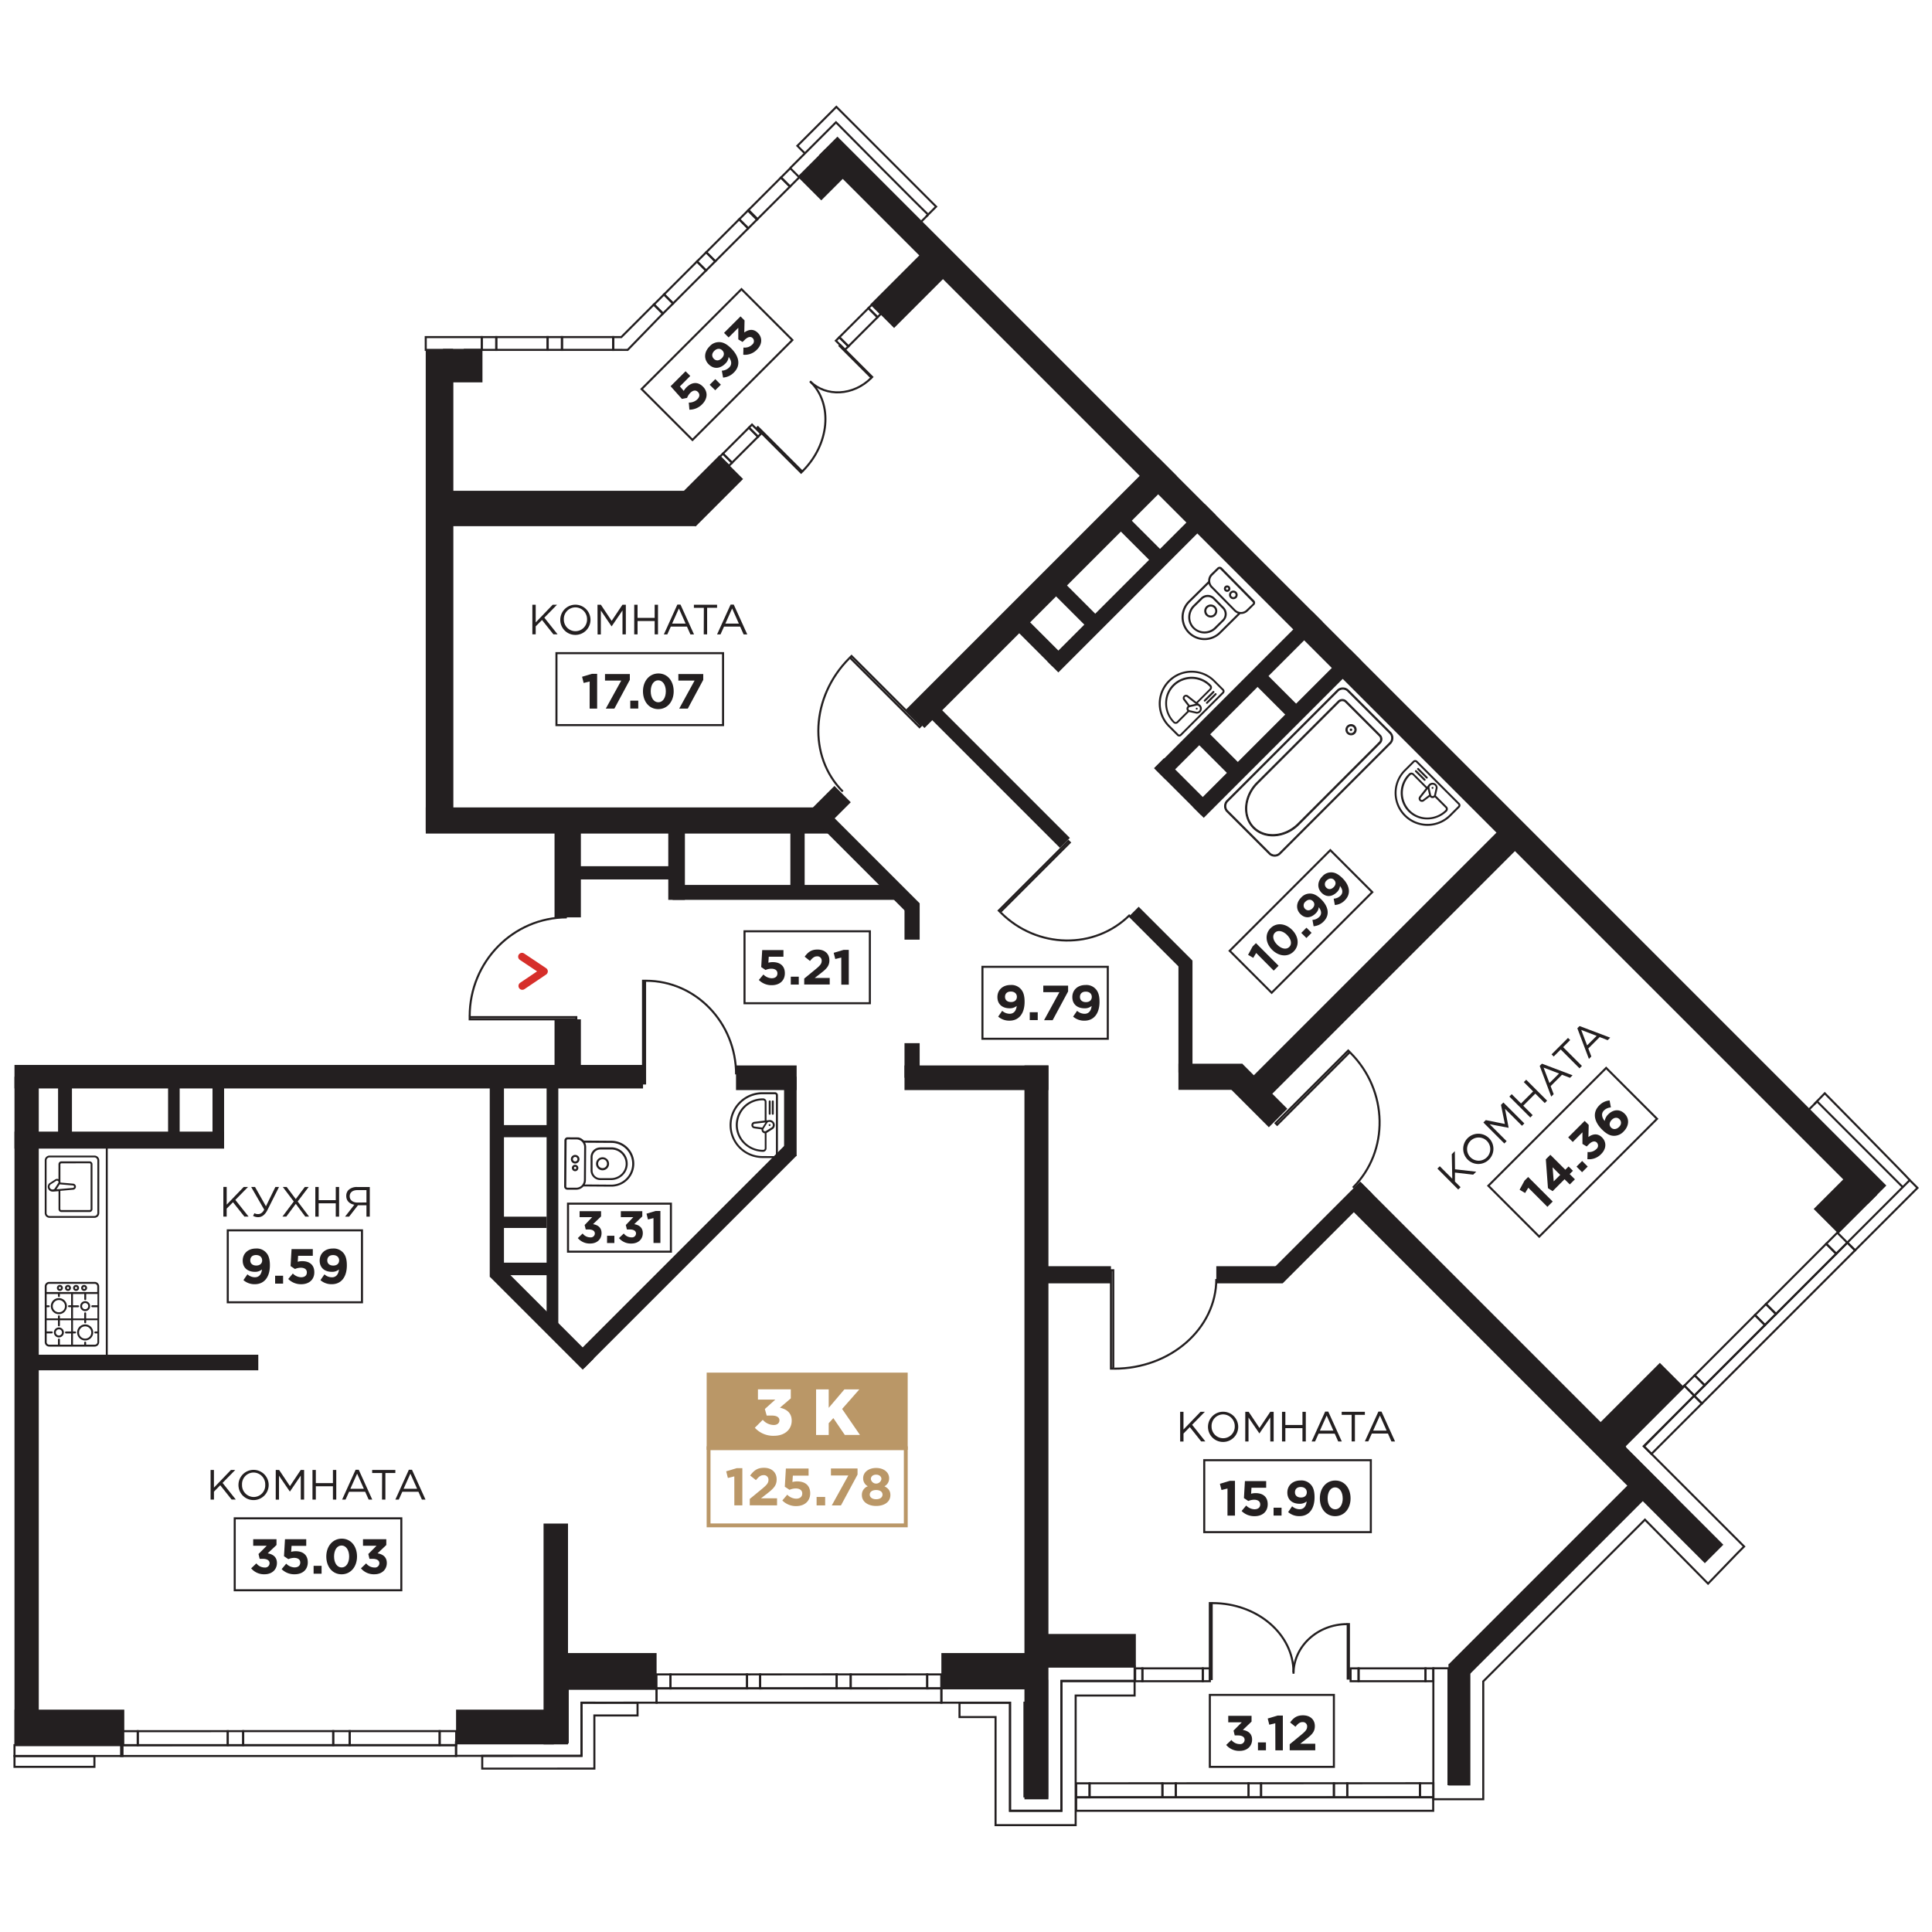 <svg xmlns="http://www.w3.org/2000/svg" xmlns:xlink="http://www.w3.org/1999/xlink" viewBox="0 0 1000 1000"><defs><style>.\30 f97f107-e637-48e7-9c03-7c0c060ba33c,.\36 ce3e569-35b9-4678-866d-f38f2fc7b97f,.a542e583-ccaf-45af-9989-7112c6cae53d,.bee78811-6054-4476-90d8-91484dc40bc2,.f980b56f-aec8-4156-bb95-b736f3b8eeaa{fill:none;}.\36 860a661-cf88-4be9-b7a5-336b4c67fb2d,.a542e583-ccaf-45af-9989-7112c6cae53d,.f980b56f-aec8-4156-bb95-b736f3b8eeaa{stroke:#231f20;}.\30 f97f107-e637-48e7-9c03-7c0c060ba33c,.\36 860a661-cf88-4be9-b7a5-336b4c67fb2d,.a542e583-ccaf-45af-9989-7112c6cae53d,.f980b56f-aec8-4156-bb95-b736f3b8eeaa{stroke-miterlimit:10;}.a542e583-ccaf-45af-9989-7112c6cae53d{stroke-width:1.06px;}.\36 860a661-cf88-4be9-b7a5-336b4c67fb2d,.\37 4ffdd8f-3d54-4308-a5a7-5e394186e4db{fill:#231f20;}.\37 4292116-f5bc-4818-84b9-ac9b76ad80ea{fill:#ba9767;}.\30 f97f107-e637-48e7-9c03-7c0c060ba33c{stroke:#ba9767;stroke-width:1.99px;}.\33 0428841-67fa-4450-93fc-ccd40fc8934e{fill:#fff;}.\36 ce3e569-35b9-4678-866d-f38f2fc7b97f{stroke:#d62e2a;stroke-linecap:round;stroke-linejoin:round;stroke-width:3.98px;}.\30 080a3bc-66ed-47e5-bb56-d068521ed36f{clip-path:url(#4f3d3723-dc15-4a02-b797-50009b4a114c);}.f409a3a2-6f2a-491f-aff3-7d75f8334e49{clip-path:url(#1f7fad2c-f33f-405f-bc15-30725fc1b2f6);}.\35 bbee911-4e7a-466f-9bae-912d50d8966c{clip-path:url(#ca813109-e532-4bfb-9f12-2bb3706ba87a);}.\36 860a661-cf88-4be9-b7a5-336b4c67fb2d{stroke-width:0.5px;}.f980b56f-aec8-4156-bb95-b736f3b8eeaa{stroke-width:1px;}</style><clipPath id="4f3d3723-dc15-4a02-b797-50009b4a114c"><rect class="bee78811-6054-4476-90d8-91484dc40bc2" x="613.4" y="295.78" width="28" height="38.34" transform="translate(411.21 -352.95) rotate(45.41)"/></clipPath><clipPath id="1f7fad2c-f33f-405f-bc15-30725fc1b2f6"><rect class="bee78811-6054-4476-90d8-91484dc40bc2" x="296.45" y="583.59" width="28" height="38.34" transform="translate(-294.51 908.92) rotate(-89.59)"/></clipPath><clipPath id="ca813109-e532-4bfb-9f12-2bb3706ba87a"><rect class="bee78811-6054-4476-90d8-91484dc40bc2" x="629.96" y="377.66" width="94.14" height="44.41" transform="translate(-84.45 595.85) rotate(-45)"/></clipPath></defs><title>СС6_21</title><g id="5f05801d-1a11-49bb-aee8-88b9bc0a6515" data-name="Слой 2"><rect class="a542e583-ccaf-45af-9989-7112c6cae53d" x="951.49" y="626.17" width="45.69" height="5.67" transform="translate(-159.4 873.19) rotate(-45)"/><path class="74ffdd8f-3d54-4308-a5a7-5e394186e4db" d="M115.61,614.36h1.73v9.16l8.81-9.15h2.23l-6.57,6.7,6.85,8.63h-2.17l-5.89-7.43-3.27,3.31v4.12H115.6Z"/><path class="74ffdd8f-3d54-4308-a5a7-5e394186e4db" d="M131,629.33l.68-1.38a3.73,3.73,0,0,0,2,.46c1.05,0,2.17-.59,3.07-2.3L130,614.37h2l5.65,10,4.89-10h1.88l-6.08,12.11C137,629,135.43,630,133.61,630A5.31,5.31,0,0,1,131,629.33Z"/><path class="74ffdd8f-3d54-4308-a5a7-5e394186e4db" d="M152.05,621.89l-5.67-7.52h2l4.71,6.27,4.67-6.26h2l-5.68,7.49,5.89,7.84H158l-4.9-6.6-4.91,6.59h-2Z"/><path class="74ffdd8f-3d54-4308-a5a7-5e394186e4db" d="M163.21,614.38h1.73v6.81h8.85v-6.81h1.73v15.34h-1.73v-6.9h-8.85v6.9H163.2Z"/><path class="74ffdd8f-3d54-4308-a5a7-5e394186e4db" d="M183.4,623.57c-2.45-.44-4.18-2-4.18-4.56a4.27,4.27,0,0,1,1.16-3.07,6.25,6.25,0,0,1,4.47-1.55h6.55v15.33h-1.73v-5.87h-4.4l-4.56,5.87h-2.1Zm6.27-1.18V616H185c-2.52,0-4,1.25-4,3.2s1.66,3.24,4,3.24Z"/><path class="74ffdd8f-3d54-4308-a5a7-5e394186e4db" d="M126,662.58l2.07-3a5.78,5.78,0,0,0,3.9,1.53c2.19,0,3.37-1.66,3.62-4.05A5.43,5.43,0,0,1,132,658.3c-3.87,0-6.37-2.14-6.37-5.82s2.78-6.24,6.81-6.24a6.45,6.45,0,0,1,5.15,1.94c1.28,1.28,2.12,3.21,2.11,6.78,0,5.79-2.73,9.74-7.81,9.74A8.62,8.62,0,0,1,126,662.58Zm9.67-10.24c0-1.58-1.17-2.73-3.13-2.73s-3,1.12-3,2.75,1.17,2.68,3.11,2.68S135.7,653.92,135.7,652.34Z"/><path class="74ffdd8f-3d54-4308-a5a7-5e394186e4db" d="M142.4,660.32h4.13v4.08H142.4Z"/><path class="74ffdd8f-3d54-4308-a5a7-5e394186e4db" d="M149.2,662l2.37-2.83a6.25,6.25,0,0,0,4.26,1.94c1.84,0,3-.89,3-2.52s-1.3-2.42-3.16-2.42a7.7,7.7,0,0,0-3,.66l-2.27-1.51.51-8.8h11V650h-7.6l-.21,3.08a8.71,8.71,0,0,1,2.35-.31c3.47,0,6.25,1.69,6.24,5.77,0,3.77-2.68,6.17-6.78,6.17A9.19,9.19,0,0,1,149.2,662Z"/><path class="74ffdd8f-3d54-4308-a5a7-5e394186e4db" d="M165.86,662.6l2.07-3a5.78,5.78,0,0,0,3.9,1.53c2.19,0,3.37-1.65,3.62-4.05a5.42,5.42,0,0,1-3.62,1.22c-3.88,0-6.37-2.14-6.37-5.82s2.78-6.24,6.81-6.24a6.46,6.46,0,0,1,5.15,1.94c1.27,1.27,2.11,3.21,2.11,6.78,0,5.79-2.73,9.74-7.8,9.74A8.61,8.61,0,0,1,165.86,662.6Zm9.67-10.24c0-1.58-1.17-2.73-3.13-2.73s-3,1.12-3,2.75,1.17,2.68,3.11,2.68S175.53,653.94,175.53,652.36Z"/><rect class="a542e583-ccaf-45af-9989-7112c6cae53d" x="117.89" y="636.82" width="69.47" height="37.24"/><path class="74ffdd8f-3d54-4308-a5a7-5e394186e4db" d="M392.77,507.23l2.37-2.83a6.25,6.25,0,0,0,4.25,1.94c1.84,0,3-.89,3-2.52s-1.3-2.42-3.16-2.42a7.68,7.68,0,0,0-3,.66L394,500.55l.51-8.79h11v3.44h-7.6l-.2,3.09A8.68,8.68,0,0,1,400,498c3.47,0,6.24,1.69,6.24,5.76,0,3.77-2.68,6.17-6.78,6.17A9.18,9.18,0,0,1,392.77,507.23Z"/><path class="74ffdd8f-3d54-4308-a5a7-5e394186e4db" d="M409.31,505.53h4.13v4.08h-4.13Z"/><path class="74ffdd8f-3d54-4308-a5a7-5e394186e4db" d="M416.27,506.5l5.94-4.87c2.22-1.83,3.09-2.8,3.09-4.28A2.19,2.19,0,0,0,422.9,495c-1.38,0-2.32.76-3.65,2.39l-2.75-2.22c1.76-2.39,3.47-3.69,6.65-3.69,3.7,0,6.14,2.17,6.14,5.56,0,3-1.53,4.46-4.7,6.91l-2.91,2.24h7.78v3.39h-13.2Z"/><path class="74ffdd8f-3d54-4308-a5a7-5e394186e4db" d="M435.44,495.63l-3.11.76-.81-3.21,5.13-1.53h2.68v18h-3.87Z"/><rect class="a542e583-ccaf-45af-9989-7112c6cae53d" x="385.36" y="482.03" width="64.88" height="37.24"/><path class="74ffdd8f-3d54-4308-a5a7-5e394186e4db" d="M516.66,526.19l2.07-3a5.78,5.78,0,0,0,3.9,1.53c2.19,0,3.37-1.66,3.62-4.05a5.42,5.42,0,0,1-3.62,1.22c-3.88,0-6.37-2.14-6.37-5.82s2.78-6.25,6.81-6.24a6.46,6.46,0,0,1,5.15,1.94c1.27,1.28,2.11,3.21,2.11,6.78,0,5.79-2.73,9.74-7.8,9.74A8.62,8.62,0,0,1,516.66,526.19Zm9.67-10.24c0-1.58-1.17-2.73-3.13-2.73s-3,1.12-3,2.75,1.17,2.68,3.11,2.68S526.33,517.52,526.33,515.94Z"/><path class="74ffdd8f-3d54-4308-a5a7-5e394186e4db" d="M533,523.93h4.13V528H533Z"/><path class="74ffdd8f-3d54-4308-a5a7-5e394186e4db" d="M548.34,513.56H540v-3.39h12.85v3l-8,14.88h-4.44Z"/><path class="74ffdd8f-3d54-4308-a5a7-5e394186e4db" d="M555.44,526.2l2.07-3a5.78,5.78,0,0,0,3.9,1.53c2.19,0,3.37-1.66,3.62-4.05a5.42,5.42,0,0,1-3.62,1.22c-3.88,0-6.37-2.14-6.37-5.82s2.78-6.25,6.81-6.24a6.46,6.46,0,0,1,5.15,1.94c1.27,1.28,2.11,3.21,2.11,6.78,0,5.79-2.73,9.74-7.8,9.74A8.63,8.63,0,0,1,555.44,526.2ZM565.11,516c0-1.58-1.17-2.73-3.13-2.73s-3,1.12-3,2.75,1.17,2.68,3.11,2.68S565.11,517.54,565.11,516Z"/><rect class="a542e583-ccaf-45af-9989-7112c6cae53d" x="508.51" y="500.42" width="64.88" height="37.24"/><path class="74292116-f5bc-4818-84b9-ac9b76ad80ea" d="M380.08,764.17l-3.33.82-.87-3.44,5.49-1.64h2.87v19.26h-4.15Z"/><path class="74292116-f5bc-4818-84b9-ac9b76ad80ea" d="M388.08,775.84l6.37-5.22c2.38-2,3.31-3,3.31-4.59a2.34,2.34,0,0,0-2.57-2.49c-1.47,0-2.49.82-3.91,2.57l-3-2.38c1.89-2.57,3.72-4,7.13-4,4,0,6.58,2.32,6.58,6,0,3.2-1.64,4.78-5,7.4l-3.12,2.4h8.33v3.63H388.08Z"/><path class="74292116-f5bc-4818-84b9-ac9b76ad80ea" d="M404.94,776.64l2.54-3a6.7,6.7,0,0,0,4.56,2.08c2,0,3.2-1,3.2-2.71s-1.39-2.59-3.39-2.59a8.17,8.17,0,0,0-3.2.71l-2.43-1.61.55-9.42h11.75v3.69h-8.14l-.22,3.3a9.33,9.33,0,0,1,2.51-.32c3.71,0,6.69,1.8,6.69,6.17,0,4-2.87,6.61-7.27,6.61A9.85,9.85,0,0,1,404.94,776.64Z"/><path class="74292116-f5bc-4818-84b9-ac9b76ad80ea" d="M422.67,774.82h4.43v4.37h-4.43Z"/><path class="74292116-f5bc-4818-84b9-ac9b76ad80ea" d="M439.09,763.7h-9v-3.63h13.77v3.17l-8.58,15.95h-4.75Z"/><path class="74292116-f5bc-4818-84b9-ac9b76ad80ea" d="M446.11,773.9a4.65,4.65,0,0,1,3.09-4.61,4.57,4.57,0,0,1-2.43-4.23c0-2.92,2.68-5.24,6.72-5.24s6.72,2.3,6.72,5.3a4.55,4.55,0,0,1-2.43,4.18c1.94,1,3.09,2.24,3.08,4.56,0,3.55-3.14,5.62-7.38,5.62S446.11,777.28,446.11,773.9Zm10.68-.32c0-1.47-1.39-2.35-3.3-2.35s-3.31.87-3.31,2.4c0,1.31,1.23,2.38,3.3,2.38S456.79,775,456.79,773.57Zm-.57-8.06c0-1.17-1-2.24-2.73-2.24s-2.73,1-2.73,2.27a2.76,2.76,0,0,0,5.46,0Z"/><rect class="0f97f107-e637-48e7-9c03-7c0c060ba33c" x="366.76" y="749.6" width="102.07" height="39.93"/><rect class="74292116-f5bc-4818-84b9-ac9b76ad80ea" x="365.77" y="710.47" width="104.05" height="39.93"/><path class="30428841-67fa-4450-93fc-ccd40fc8934e" d="M390.7,739l4.11-4.11a7.71,7.71,0,0,0,5.62,2.69c1.85,0,3-.94,3-2.45s-1.38-2.43-3.84-2.43h-2.76l-.94-3.4,5.42-4.88h-9v-5.29h17v4.68l-5.62,4.81c3.37.74,6.09,2.63,6.09,6.7,0,4.78-3.84,7.84-9.09,7.84A12.85,12.85,0,0,1,390.7,739Z"/><path class="30428841-67fa-4450-93fc-ccd40fc8934e" d="M422.41,719.14h6.53v9.56l8.12-9.56h7.74l-8.92,10.13,9.22,13.44h-7.84L431.33,734l-2.39,2.66v6.09H422.4Z"/><path class="74ffdd8f-3d54-4308-a5a7-5e394186e4db" d="M650.2,493.26l-1.53,2.53L646,494.23l2.34-4.33,1.74-1.74,11.71,11.71-2.53,2.53Z"/><path class="74ffdd8f-3d54-4308-a5a7-5e394186e4db" d="M658.45,491.62c-3.37-3.37-3.92-8.1-.83-11.19s7.76-2.54,11.16.86,3.94,8.09.83,11.19S661.86,495,658.45,491.62Zm7.71-7.71c-2.11-2.11-4.73-2.67-6.26-1.15s-1,4.07,1.18,6.23,4.72,2.69,6.26,1.15S668.3,486.06,666.16,483.92Z"/><path class="74ffdd8f-3d54-4308-a5a7-5e394186e4db" d="M673.53,482.86l2.69-2.69,2.66,2.66-2.69,2.69Z"/><path class="74ffdd8f-3d54-4308-a5a7-5e394186e4db" d="M679.92,479.42l-.6-3.29a5.33,5.33,0,0,0,3.54-1.55c1.43-1.43,1.11-3.27-.28-5a5,5,0,0,1-1.56,3.16c-2.53,2.53-5.55,2.76-7.94.36s-2.26-5.88.37-8.5a6,6,0,0,1,4.62-2.09c1.66,0,3.47.71,5.8,3,3.77,3.77,4.57,8.12,1.26,11.43A7.93,7.93,0,0,1,679.92,479.42Zm-.38-13c-1-1-2.54-1-3.82.27a2.48,2.48,0,0,0-.18,3.77c1,1,2.51,1,3.77-.28S680.57,467.48,679.54,466.45Z"/><path class="74ffdd8f-3d54-4308-a5a7-5e394186e4db" d="M690.91,468.43l-.6-3.29a5.32,5.32,0,0,0,3.54-1.55c1.43-1.43,1.11-3.27-.28-5a5,5,0,0,1-1.56,3.16c-2.52,2.53-5.55,2.76-7.94.37s-2.26-5.88.37-8.5a6,6,0,0,1,4.62-2.09c1.66,0,3.47.71,5.8,3,3.77,3.77,4.57,8.12,1.26,11.43A7.94,7.94,0,0,1,690.91,468.43Zm-.38-13c-1-1-2.54-1-3.82.27a2.48,2.48,0,0,0-.18,3.77c1,1,2.51,1,3.77-.28S691.56,456.49,690.53,455.46Z"/><rect class="a542e583-ccaf-45af-9989-7112c6cae53d" x="636.56" y="461.6" width="73.66" height="30.71" transform="translate(-140.03 615.85) rotate(-45)"/><path class="74ffdd8f-3d54-4308-a5a7-5e394186e4db" d="M299.08,640.83l2.49-2.37a5,5,0,0,0,4,2,2.07,2.07,0,0,0,2.32-2c0-1.34-1.2-2.09-3.22-2.09h-1.5l-.56-2.3L306.5,630H300v-3.1h11.11v2.72l-4.16,4c2.23.38,4.41,1.55,4.41,4.65s-2.25,5.38-5.92,5.38A8,8,0,0,1,299.08,640.83Z"/><path class="74ffdd8f-3d54-4308-a5a7-5e394186e4db" d="M314.23,639.63H318v3.76h-3.8Z"/><path class="74ffdd8f-3d54-4308-a5a7-5e394186e4db" d="M320.38,640.83l2.49-2.37a5,5,0,0,0,4,2,2.07,2.07,0,0,0,2.33-2c0-1.34-1.2-2.09-3.22-2.09h-1.5l-.56-2.3L327.8,630h-6.46v-3.1h11.11v2.72l-4.16,4c2.23.38,4.42,1.55,4.42,4.65s-2.26,5.38-5.92,5.38A8,8,0,0,1,320.38,640.83Z"/><path class="74ffdd8f-3d54-4308-a5a7-5e394186e4db" d="M338.24,630.49l-2.86.71-.75-3,4.72-1.41h2.47v16.56h-3.57Z"/><rect class="a542e583-ccaf-45af-9989-7112c6cae53d" x="294" y="623.01" width="53.26" height="24.85"/><path class="74ffdd8f-3d54-4308-a5a7-5e394186e4db" d="M109,760.85h1.73V770l8.81-9.16h2.23l-6.57,6.7,6.86,8.63h-2.17L114,768.76l-3.26,3.31v4.12H109Z"/><path class="74ffdd8f-3d54-4308-a5a7-5e394186e4db" d="M123.43,768.51a7.82,7.82,0,1,1,7.8,7.93A7.77,7.77,0,0,1,123.43,768.51Zm13.85,0a6.1,6.1,0,0,0-6-6.33,6,6,0,0,0-6,6.33,6.1,6.1,0,0,0,6,6.33A6,6,0,0,0,137.28,768.51Z"/><path class="74ffdd8f-3d54-4308-a5a7-5e394186e4db" d="M142.73,760.85h1.75l5.59,8.37,5.59-8.37h1.75v15.34h-1.73V763.76L150.09,772H150l-5.59-8.19v12.4h-1.69Z"/><path class="74ffdd8f-3d54-4308-a5a7-5e394186e4db" d="M161.74,760.85h1.73v6.81h8.85v-6.81h1.73v15.34h-1.73v-6.9h-8.85v6.9h-1.73Z"/><path class="74ffdd8f-3d54-4308-a5a7-5e394186e4db" d="M184.06,760.74h1.62l7,15.45h-1.86l-1.8-4.05h-8.35l-1.82,4.05h-1.77Zm4.27,9.84-3.48-7.82-3.51,7.82Z"/><path class="74ffdd8f-3d54-4308-a5a7-5e394186e4db" d="M197.78,762.42h-5.15v-1.58h12v1.58h-5.15v13.76h-1.75Z"/><path class="74ffdd8f-3d54-4308-a5a7-5e394186e4db" d="M211.62,760.74h1.62l7,15.45h-1.86l-1.8-4.05h-8.35l-1.82,4.05h-1.77Zm4.27,9.84-3.48-7.82-3.51,7.82Z"/><path class="74ffdd8f-3d54-4308-a5a7-5e394186e4db" d="M130,811.77l2.7-2.57a5.44,5.44,0,0,0,4.31,2.14,2.25,2.25,0,0,0,2.52-2.22c0-1.45-1.3-2.27-3.49-2.27h-1.63l-.61-2.5,4.26-4.28h-7V796.7h12.06v3L138.55,804c2.42.41,4.79,1.68,4.79,5s-2.45,5.84-6.43,5.84A8.66,8.66,0,0,1,130,811.77Z"/><path class="74ffdd8f-3d54-4308-a5a7-5e394186e4db" d="M145.78,812.18l2.37-2.83a6.24,6.24,0,0,0,4.26,1.94c1.84,0,3-.89,3-2.52s-1.3-2.42-3.16-2.42a7.69,7.69,0,0,0-3,.66L147,805.5l.51-8.8h11v3.44h-7.6l-.2,3.08a8.71,8.71,0,0,1,2.35-.31c3.47,0,6.25,1.68,6.25,5.76,0,3.77-2.68,6.17-6.78,6.17A9.18,9.18,0,0,1,145.78,812.18Z"/><path class="74ffdd8f-3d54-4308-a5a7-5e394186e4db" d="M162.32,810.47h4.13v4.08h-4.13Z"/><path class="74ffdd8f-3d54-4308-a5a7-5e394186e4db" d="M168.89,805.63c0-5.17,3.21-9.23,8-9.23s7.9,4,7.9,9.23-3.19,9.23-8,9.23S168.89,810.85,168.89,805.63Zm11.83,0c0-3.24-1.58-5.68-3.93-5.68s-3.88,2.37-3.88,5.68,1.56,5.69,3.93,5.69S180.72,808.92,180.72,805.63Z"/><path class="74ffdd8f-3d54-4308-a5a7-5e394186e4db" d="M186.83,811.77l2.7-2.57a5.45,5.45,0,0,0,4.31,2.14,2.25,2.25,0,0,0,2.52-2.22c0-1.45-1.3-2.27-3.49-2.27h-1.63l-.61-2.5,4.26-4.28h-7V796.7h12.06v3L195.42,804c2.42.41,4.79,1.68,4.79,5s-2.45,5.84-6.42,5.84A8.66,8.66,0,0,1,186.83,811.77Z"/><rect class="a542e583-ccaf-45af-9989-7112c6cae53d" x="121.49" y="785.88" width="86.23" height="37.24"/><path class="74ffdd8f-3d54-4308-a5a7-5e394186e4db" d="M610.84,730.76h1.73v9.16l8.81-9.16h2.23l-6.57,6.7,6.86,8.63h-2.17l-5.89-7.43L612.58,742v4.12h-1.73Z"/><path class="74ffdd8f-3d54-4308-a5a7-5e394186e4db" d="M625.26,738.42a7.82,7.82,0,1,1,7.8,7.93A7.77,7.77,0,0,1,625.26,738.42Zm13.85,0a6.1,6.1,0,0,0-6-6.33,6,6,0,0,0-6,6.33,6,6,0,1,0,12,0Z"/><path class="74ffdd8f-3d54-4308-a5a7-5e394186e4db" d="M644.56,730.76h1.75l5.59,8.37,5.59-8.37h1.75v15.34H657.5V733.67l-5.59,8.22h-.09l-5.59-8.19v12.4h-1.69Z"/><path class="74ffdd8f-3d54-4308-a5a7-5e394186e4db" d="M663.57,730.76h1.73v6.81h8.85v-6.81h1.73v15.34h-1.73v-6.9H665.3v6.9h-1.73Z"/><path class="74ffdd8f-3d54-4308-a5a7-5e394186e4db" d="M685.89,730.65h1.62l7,15.45h-1.86l-1.8-4.05H682.5l-1.82,4.05H678.9Zm4.27,9.84-3.48-7.82-3.5,7.82Z"/><path class="74ffdd8f-3d54-4308-a5a7-5e394186e4db" d="M699.6,732.33h-5.15v-1.58h12v1.58h-5.15v13.76H699.6Z"/><path class="74ffdd8f-3d54-4308-a5a7-5e394186e4db" d="M713.45,730.65h1.62l7,15.45H720.2L718.4,742h-8.35l-1.82,4.05h-1.78Zm4.27,9.84-3.48-7.82-3.5,7.82Z"/><path class="74ffdd8f-3d54-4308-a5a7-5e394186e4db" d="M635.35,770.46l-3.11.76-.82-3.21,5.12-1.53h2.68v18h-3.88Z"/><path class="74ffdd8f-3d54-4308-a5a7-5e394186e4db" d="M642.66,782.09l2.37-2.83a6.25,6.25,0,0,0,4.26,1.94c1.84,0,3-.89,3-2.52s-1.3-2.42-3.16-2.42a7.64,7.64,0,0,0-3,.66l-2.27-1.51.51-8.79h11v3.44h-7.6l-.2,3.09a8.71,8.71,0,0,1,2.35-.31c3.47,0,6.25,1.68,6.25,5.76,0,3.77-2.68,6.17-6.78,6.17A9.18,9.18,0,0,1,642.66,782.09Z"/><path class="74ffdd8f-3d54-4308-a5a7-5e394186e4db" d="M659.2,780.38h4.13v4.08H659.2Z"/><path class="74ffdd8f-3d54-4308-a5a7-5e394186e4db" d="M666.74,782.65l2.06-3a5.78,5.78,0,0,0,3.9,1.53c2.19,0,3.37-1.66,3.62-4.05a5.43,5.43,0,0,1-3.62,1.22c-3.87,0-6.37-2.14-6.37-5.81s2.78-6.25,6.81-6.25a6.46,6.46,0,0,1,5.15,1.94c1.28,1.27,2.12,3.21,2.12,6.78,0,5.79-2.73,9.74-7.8,9.74A8.61,8.61,0,0,1,666.74,782.65Zm9.66-10.25c0-1.58-1.17-2.73-3.13-2.73s-3,1.12-3,2.75,1.17,2.68,3.11,2.68S676.4,774,676.4,772.4Z"/><path class="74ffdd8f-3d54-4308-a5a7-5e394186e4db" d="M683.15,775.54c0-5.17,3.21-9.23,8-9.23s7.9,4,7.9,9.23-3.19,9.23-8,9.23S683.15,780.76,683.15,775.54Zm11.83,0c0-3.24-1.58-5.68-3.92-5.68s-3.88,2.37-3.88,5.68,1.56,5.68,3.93,5.68S695,778.82,695,775.54Z"/><rect class="a542e583-ccaf-45af-9989-7112c6cae53d" x="623.31" y="755.79" width="86.23" height="37.24"/><path class="74ffdd8f-3d54-4308-a5a7-5e394186e4db" d="M275.55,313h1.73v9.16l8.81-9.16h2.23l-6.57,6.7,6.86,8.63h-2.17l-5.89-7.43-3.27,3.31v4.12h-1.73Z"/><path class="74ffdd8f-3d54-4308-a5a7-5e394186e4db" d="M290,320.7a7.82,7.82,0,1,1,7.8,7.93A7.77,7.77,0,0,1,290,320.7Zm13.85,0a6.1,6.1,0,0,0-6-6.33,6,6,0,0,0-6,6.33,6,6,0,1,0,12,0Z"/><path class="74ffdd8f-3d54-4308-a5a7-5e394186e4db" d="M309.26,313H311l5.59,8.37,5.59-8.37h1.75v15.34h-1.73V315.95l-5.59,8.22h-.09L311,316v12.4h-1.69Z"/><path class="74ffdd8f-3d54-4308-a5a7-5e394186e4db" d="M328.28,313H330v6.81h8.85V313h1.73v15.34h-1.73v-6.9H330v6.9h-1.73Z"/><path class="74ffdd8f-3d54-4308-a5a7-5e394186e4db" d="M350.6,312.92h1.62l7,15.45h-1.86l-1.8-4.05h-8.35l-1.82,4.05h-1.78Zm4.27,9.84-3.48-7.82-3.5,7.82Z"/><path class="74ffdd8f-3d54-4308-a5a7-5e394186e4db" d="M364.31,314.61h-5.15V313h12v1.58h-5.15v13.76h-1.75Z"/><path class="74ffdd8f-3d54-4308-a5a7-5e394186e4db" d="M378.16,312.92h1.62l7,15.45H384.9l-1.8-4.05h-8.35l-1.82,4.05h-1.78Zm4.27,9.84-3.48-7.82-3.5,7.82Z"/><path class="74ffdd8f-3d54-4308-a5a7-5e394186e4db" d="M305.21,352.74l-3.11.76-.82-3.21,5.12-1.53h2.68v18h-3.88Z"/><path class="74ffdd8f-3d54-4308-a5a7-5e394186e4db" d="M321.54,352.28h-8.39v-3.39H326v3l-8,14.89h-4.44Z"/><path class="74ffdd8f-3d54-4308-a5a7-5e394186e4db" d="M326.23,362.66h4.13v4.08h-4.13Z"/><path class="74ffdd8f-3d54-4308-a5a7-5e394186e4db" d="M332.8,357.81c0-5.17,3.21-9.23,8-9.23s7.9,4,7.9,9.23-3.19,9.23-8,9.23S332.8,363,332.8,357.81Zm11.83,0c0-3.24-1.58-5.68-3.93-5.68s-3.88,2.37-3.88,5.68,1.56,5.69,3.93,5.69S344.63,361.1,344.63,357.81Z"/><path class="74ffdd8f-3d54-4308-a5a7-5e394186e4db" d="M359.51,352.28h-8.39v-3.39H364v3l-8,14.89h-4.44Z"/><rect class="a542e583-ccaf-45af-9989-7112c6cae53d" x="288.02" y="338.07" width="86.23" height="37.24"/><path class="74ffdd8f-3d54-4308-a5a7-5e394186e4db" d="M744,604.86l1.22-1.22,6.47,6.47-.25-12.7,1.58-1.58.09,9.39,11,1.25L762.5,608l-9.42-1.08,0,4.65,2.91,2.91-1.22,1.22Z"/><path class="74ffdd8f-3d54-4308-a5a7-5e394186e4db" d="M759.57,600.09a7.82,7.82,0,1,1,11.12.09A7.77,7.77,0,0,1,759.57,600.09Zm9.79-9.79a6,6,0,1,0,.23,8.72A6,6,0,0,0,769.36,590.3Z"/><path class="74ffdd8f-3d54-4308-a5a7-5e394186e4db" d="M767.8,581l1.24-1.24,9.87,2-2-9.87,1.24-1.24L789,581.48l-1.22,1.22L779,573.92l1.86,9.76-.06.06-9.74-1.84,8.77,8.77-1.19,1.19Z"/><path class="74ffdd8f-3d54-4308-a5a7-5e394186e4db" d="M781.24,567.57l1.22-1.22,4.82,4.82,6.26-6.26-4.82-4.82,1.23-1.23,10.84,10.84-1.23,1.23-4.88-4.88-6.26,6.26,4.88,4.88-1.22,1.22Z"/><path class="74ffdd8f-3d54-4308-a5a7-5e394186e4db" d="M796.95,551.71l1.15-1.15,15.86,6-1.32,1.32-4.14-1.59-5.9,5.9,1.58,4.15-1.26,1.26Zm10,3.94-8-3.07,3.05,8Z"/><path class="74ffdd8f-3d54-4308-a5a7-5e394186e4db" d="M807.83,543.21l-3.64,3.64-1.11-1.11,8.52-8.52,1.12,1.11L809.07,542l9.73,9.73-1.24,1.24Z"/><path class="74ffdd8f-3d54-4308-a5a7-5e394186e4db" d="M816.43,532.23l1.15-1.15,15.86,6-1.32,1.32L828,536.78l-5.9,5.9,1.58,4.15-1.26,1.26Zm10,3.93-8-3.07,3.05,8Z"/><path class="74ffdd8f-3d54-4308-a5a7-5e394186e4db" d="M791.05,614.76l-1.66,2.74-2.85-1.7,2.54-4.7,1.89-1.89,12.71,12.71-2.74,2.74Z"/><path class="74ffdd8f-3d54-4308-a5a7-5e394186e4db" d="M809.8,610.37l-6.16,6.17L801.22,615l-1.1-14.94,2.34-2.34,7.74,7.73,1.7-1.7,2.25,2.25-1.7,1.69,2.72,2.72-2.65,2.65Zm-2.25-2.25-3.93-3.93.58,7.28Z"/><path class="74ffdd8f-3d54-4308-a5a7-5e394186e4db" d="M816,603.84l2.92-2.92,2.88,2.89-2.92,2.92Z"/><path class="74ffdd8f-3d54-4308-a5a7-5e394186e4db" d="M821.63,600l.09-3.73a5.44,5.44,0,0,0,4.56-1.53,2.25,2.25,0,0,0,.22-3.35c-1-1-2.52-.68-4.07.87l-1.16,1.15-2.2-1.33,0-6-5,5-2.38-2.38,8.53-8.53,2.09,2.09-.15,6.24c2-1.42,4.58-2.2,7,.18s2.4,5.86-.42,8.67A8.65,8.65,0,0,1,821.63,600Z"/><path class="74ffdd8f-3d54-4308-a5a7-5e394186e4db" d="M835.44,587.9c-1.84,0-3.77-.77-6.31-3.32-3.89-3.89-5.12-8.65-1.35-12.42a8.26,8.26,0,0,1,5.34-2.56l.68,3.61a5.5,5.5,0,0,0-3.59,1.57c-1.57,1.57-1.1,3.62.38,5.46a6.15,6.15,0,0,1,1.8-3.43c2.5-2.5,5.83-3,8.49-.38s2.29,6.44-.45,9.18A6.77,6.77,0,0,1,835.44,587.9Zm2.78-8.61c-1.07-1.07-2.67-1-4,.36s-1.4,2.92-.31,4,2.71,1,4.08-.32S839.33,580.4,838.21,579.28Z"/><rect class="a542e583-ccaf-45af-9989-7112c6cae53d" x="770.91" y="577.8" width="86.23" height="37.24" transform="translate(-183.31 750.29) rotate(-45)"/><path class="74ffdd8f-3d54-4308-a5a7-5e394186e4db" d="M356.83,212.06l-.32-3.68a6.24,6.24,0,0,0,4.38-1.64c1.3-1.3,1.48-2.74.33-3.89s-2.63-.79-3.95.52a7.66,7.66,0,0,0-1.64,2.58l-2.67.54-5.86-6.58,7.75-7.75,2.43,2.43L351.91,200l2,2.33a8.71,8.71,0,0,1,1.44-1.87c2.45-2.45,5.61-3.23,8.49-.34,2.67,2.67,2.47,6.26-.43,9.16A9.18,9.18,0,0,1,356.83,212.06Z"/><path class="74ffdd8f-3d54-4308-a5a7-5e394186e4db" d="M367.32,199.16l2.92-2.92,2.88,2.88L370.2,202Z"/><path class="74ffdd8f-3d54-4308-a5a7-5e394186e4db" d="M374.26,195.43l-.65-3.57a5.79,5.79,0,0,0,3.84-1.68c1.55-1.55,1.21-3.55-.31-5.43a5.42,5.42,0,0,1-1.69,3.43c-2.74,2.74-6,3-8.62.4s-2.45-6.38.4-9.23a6.46,6.46,0,0,1,5-2.27c1.8,0,3.77.77,6.29,3.3,4.09,4.09,5,8.82,1.37,12.4A8.62,8.62,0,0,1,374.26,195.43Zm-.41-14.08c-1.12-1.12-2.76-1.1-4.15.29s-1.35,2.94-.2,4.09,2.72,1.06,4.09-.31S375,182.47,373.84,181.35Z"/><path class="74ffdd8f-3d54-4308-a5a7-5e394186e4db" d="M384.71,183.61l.09-3.73a5.45,5.45,0,0,0,4.56-1.53,2.25,2.25,0,0,0,.22-3.35c-1-1-2.52-.68-4.07.87L384.34,177l-2.2-1.33,0-6-5,5-2.38-2.38,8.53-8.53,2.09,2.09-.14,6.24c2-1.42,4.58-2.2,7,.18s2.4,5.86-.42,8.67A8.65,8.65,0,0,1,384.71,183.61Z"/><rect class="a542e583-ccaf-45af-9989-7112c6cae53d" x="334.55" y="170.07" width="73.12" height="37.24" transform="translate(-24.73 317.68) rotate(-45)"/><path class="74ffdd8f-3d54-4308-a5a7-5e394186e4db" d="M634.68,903.17l2.7-2.57a5.44,5.44,0,0,0,4.31,2.14,2.25,2.25,0,0,0,2.52-2.22c0-1.45-1.3-2.27-3.49-2.27h-1.63l-.61-2.5,4.26-4.28h-7V888.1h12.06v3l-4.51,4.31c2.42.41,4.79,1.68,4.79,5s-2.45,5.84-6.42,5.84A8.66,8.66,0,0,1,634.68,903.17Z"/><path class="74ffdd8f-3d54-4308-a5a7-5e394186e4db" d="M651.12,901.87h4.13v4.08h-4.13Z"/><path class="74ffdd8f-3d54-4308-a5a7-5e394186e4db" d="M660.09,891.95l-3.11.76-.81-3.21,5.12-1.53H664v18h-3.87Z"/><path class="74ffdd8f-3d54-4308-a5a7-5e394186e4db" d="M667.55,902.83l5.94-4.87c2.22-1.84,3.08-2.8,3.08-4.28a2.19,2.19,0,0,0-2.4-2.32c-1.38,0-2.32.77-3.65,2.4l-2.75-2.22c1.76-2.4,3.47-3.69,6.65-3.69,3.7,0,6.14,2.17,6.14,5.56,0,3-1.53,4.46-4.69,6.91L673,902.55h7.78v3.39H667.55Z"/><rect class="a542e583-ccaf-45af-9989-7112c6cae53d" x="626.21" y="877.28" width="64.21" height="37.24"/><rect class="74ffdd8f-3d54-4308-a5a7-5e394186e4db" x="7.5" y="884.91" width="56.83" height="17.98"/><rect class="a542e583-ccaf-45af-9989-7112c6cae53d" x="457.75" y="332.51" width="1.16" height="50.91" transform="translate(1035.55 286.99) rotate(135)"/><path class="a542e583-ccaf-45af-9989-7112c6cae53d" d="M436.24,409.7c-18.13-18.13-16.62-49,3.37-69"/><rect class="a542e583-ccaf-45af-9989-7112c6cae53d" x="534.8" y="428.24" width="1.09" height="50.91" transform="translate(477.61 -245.66) rotate(45)"/><path class="a542e583-ccaf-45af-9989-7112c6cae53d" d="M584.83,473.54c-18.13,18.13-48,17.61-66.8-1.16"/><rect class="a542e583-ccaf-45af-9989-7112c6cae53d" x="575.03" y="657.48" width="1.2" height="50.91"/><path class="a542e583-ccaf-45af-9989-7112c6cae53d" d="M629.56,662c0,25.64-23.67,46.42-52.86,46.42"/><polyline class="6ce3e569-35b9-4678-866d-f38f2fc7b97f" points="270.18 495.17 281.56 502.77 270.35 510.33"/><path class="74ffdd8f-3d54-4308-a5a7-5e394186e4db" d="M755.47,415.73,733.6,393.86a1.57,1.57,0,0,0-2.22,0l-4.53,4.53a17,17,0,0,0,24.08,24.08l4.53-4.53A1.57,1.57,0,0,0,755.47,415.73Zm-5.24,6a16,16,0,0,1-22.67,0h0a16,16,0,0,1,0-22.67l4.53-4.53h0a.57.57,0,0,1,.8,0l21.87,21.87a.57.57,0,0,1,0,.8Z"/><path class="74ffdd8f-3d54-4308-a5a7-5e394186e4db" d="M748.88,417.47l-5.62-5.62,0-.18.84-3.76a.48.48,0,0,0,0-.11,2.63,2.63,0,0,0-4.46-1.9l-.06.06a2.65,2.65,0,0,0-.33.42l-.66.84-6.79-6.79a1.8,1.8,0,0,0-2.54,0l-.21.21a13.84,13.84,0,0,0-.17,19.39l.16.16a13.56,13.56,0,0,0,9.56,3.93A14.36,14.36,0,0,0,748.88,420,1.8,1.8,0,0,0,748.88,417.47Zm-7.35-11.33a1.63,1.63,0,0,1,1.63,1.58l-.83,3.7a.84.84,0,0,1-.06.17.48.48,0,0,0-.08.14.83.83,0,0,1-1.48-.32l-.83-3.7a1.62,1.62,0,0,1,.23-.78l.26-.33a1.62,1.62,0,0,1,1.14-.46Zm-1.83,5.3-3.26,2.47a.71.71,0,0,1-1-1l3.57-4.55Zm-1,11.71a12.56,12.56,0,0,1-9-3.81,12.85,12.85,0,0,1,.15-18l.21-.21h0a.8.8,0,0,1,1.13,0L738,408l-3.38,4.31a1.71,1.71,0,0,0,2.36,2.41l3.07-2.32.15.15a1.84,1.84,0,0,0,2.46.12l5.49,5.49,0,0a.8.8,0,0,1,0,1.13A13.35,13.35,0,0,1,738.69,423.15Z"/><path class="74ffdd8f-3d54-4308-a5a7-5e394186e4db" d="M741,407.8a.48.48,0,1,1,.15.35A.48.48,0,0,1,741,407.8Z"/><path class="74ffdd8f-3d54-4308-a5a7-5e394186e4db" d="M733.64,397.64a.5.5,0,0,1,.71,0l4.52,4.52a.5.5,0,0,1-.71.71l-4.52-4.52A.5.5,0,0,1,733.64,397.64Z"/><path class="74ffdd8f-3d54-4308-a5a7-5e394186e4db" d="M732.51,398.77a.5.5,0,0,1,.71,0l4.52,4.52a.5.5,0,0,1-.71.71l-4.52-4.52A.5.5,0,0,1,732.51,398.77Z"/><path class="74ffdd8f-3d54-4308-a5a7-5e394186e4db" d="M402.65,597.81V566.89a1.57,1.57,0,0,0-1.57-1.57h-6.41a17,17,0,0,0,0,34.06h6.41A1.57,1.57,0,0,0,402.65,597.81Zm-8,.56a16,16,0,0,1-16-16h0a16,16,0,0,1,16-16h6.41a.57.57,0,0,1,.56.57v30.92a.57.57,0,0,1-.56.56Z"/><path class="74ffdd8f-3d54-4308-a5a7-5e394186e4db" d="M396.75,594.39v-7.94l.16-.09,3.25-2.07.09-.07a2.63,2.63,0,0,0-1.81-4.49h-.09a2.65,2.65,0,0,0-.53.06l-1.07.13v-9.6a1.8,1.8,0,0,0-1.79-1.79h-.3a13.84,13.84,0,0,0-13.83,13.59v.23a13.56,13.56,0,0,0,4,9.54A14.36,14.36,0,0,0,395,596.17,1.8,1.8,0,0,0,396.75,594.39Zm2.81-13.21a1.63,1.63,0,0,1,0,2.27l-3.2,2-.16.08-.16,0a.83.83,0,0,1-.82-1.27l2-3.2a1.62,1.62,0,0,1,.72-.39l.42,0a1.62,1.62,0,0,1,1.13.48Zm-5,2.45-4.05-.56a.71.71,0,0,1,0-1.41l5.74-.69Zm-9,7.57a12.56,12.56,0,0,1-3.68-9.07,12.85,12.85,0,0,1,12.83-12.61h.3a.8.8,0,0,1,.8.8V580l-5.43.66a1.71,1.71,0,0,0,0,3.38l3.81.53a1.8,1.8,0,0,0,0,.22,1.84,1.84,0,0,0,1.65,1.82v7.76s0,0,0,0a.8.8,0,0,1-.81.79A13.35,13.35,0,0,1,385.53,591.2Z"/><path class="74ffdd8f-3d54-4308-a5a7-5e394186e4db" d="M398,582a.48.48,0,1,1-.14.35A.48.48,0,0,1,398,582Z"/><path class="74ffdd8f-3d54-4308-a5a7-5e394186e4db" d="M400,569.59a.5.5,0,0,1,.5.5v6.4a.5.5,0,0,1-1,0v-6.4A.5.5,0,0,1,400,569.59Z"/><path class="74ffdd8f-3d54-4308-a5a7-5e394186e4db" d="M398.4,569.59a.5.5,0,0,1,.5.5v6.4a.5.5,0,0,1-1,0v-6.4A.5.5,0,0,1,398.4,569.59Z"/><path class="74ffdd8f-3d54-4308-a5a7-5e394186e4db" d="M611.49,380.77l21.87-21.87a1.57,1.57,0,0,0,0-2.22l-4.53-4.53a17,17,0,1,0-24.08,24.08l4.53,4.53A1.57,1.57,0,0,0,611.49,380.77Zm-6-5.24a16,16,0,0,1,0-22.67h0a16,16,0,0,1,22.67,0l4.53,4.53h0a.57.57,0,0,1,0,.8l-21.87,21.87a.57.57,0,0,1-.8,0Z"/><path class="74ffdd8f-3d54-4308-a5a7-5e394186e4db" d="M609.75,374.17l5.62-5.62.18,0,3.76.84h.11a2.63,2.63,0,0,0,1.9-4.46l-.06-.06a2.65,2.65,0,0,0-.42-.33l-.84-.66,6.79-6.79a1.8,1.8,0,0,0,0-2.54l-.21-.21a13.84,13.84,0,0,0-19.39-.17l-.16.16a13.56,13.56,0,0,0-3.93,9.56,14.36,14.36,0,0,0,4.16,10.22A1.8,1.8,0,0,0,609.75,374.17Zm11.33-7.35a1.63,1.63,0,0,1-1.58,1.63l-3.7-.83-.17-.06a.48.48,0,0,0-.14-.08.83.83,0,0,1,.32-1.48l3.7-.83a1.62,1.62,0,0,1,.78.23l.33.26a1.62,1.62,0,0,1,.46,1.14Zm-5.3-1.83-2.47-3.26a.71.71,0,0,1,1-1l4.55,3.57Zm-11.71-1a12.56,12.56,0,0,1,3.81-9,12.85,12.85,0,0,1,18,.15l.21.21h0a.8.8,0,0,1,0,1.13l-6.86,6.86-4.31-3.38a1.71,1.71,0,0,0-2.41,2.36l2.32,3.07-.15.15a1.84,1.84,0,0,0-.12,2.46l-5.49,5.49,0,0a.8.8,0,0,1-1.13,0A13.35,13.35,0,0,1,604.07,364Z"/><path class="74ffdd8f-3d54-4308-a5a7-5e394186e4db" d="M619.43,366.33a.48.48,0,1,1-.35.15A.48.48,0,0,1,619.43,366.33Z"/><path class="74ffdd8f-3d54-4308-a5a7-5e394186e4db" d="M629.58,358.93a.5.5,0,0,1,0,.71l-4.52,4.52a.5.5,0,0,1-.71-.71l4.52-4.52A.5.5,0,0,1,629.58,358.93Z"/><path class="74ffdd8f-3d54-4308-a5a7-5e394186e4db" d="M628.45,357.8a.5.5,0,0,1,0,.71L623.93,363a.5.5,0,0,1-.71-.71l4.52-4.52A.5.5,0,0,1,628.45,357.8Z"/><g class="0080a3bc-66ed-47e5-bb56-d068521ed36f"><path class="74ffdd8f-3d54-4308-a5a7-5e394186e4db" d="M649.16,313.16a1.67,1.67,0,0,0,0-2.36l-16.7-16.94h0a1.67,1.67,0,0,0-2.36,0L626.86,297a5.06,5.06,0,0,0-1.51,3.89.53.53,0,0,0-.13.1l-10.1,10h0a11.87,11.87,0,1,0,16.67,16.91l10.1-10a.53.53,0,0,0,.11-.11,5.06,5.06,0,0,0,3.91-1.46l3.23-3.18Zm-18.11,14a10.81,10.81,0,1,1-15.18-15.4l9.71-9.57a5,5,0,0,0,1.22,2l11.94,12.11a5,5,0,0,0,2,1.25Zm14.1-11.55a4,4,0,0,1-5.66,0l-11.92-12.1a4,4,0,0,1,0-5.66l3.23-3.18a.6.6,0,0,1,.85,0l16.72,17a.6.6,0,0,1,0,.85Z"/><path class="74ffdd8f-3d54-4308-a5a7-5e394186e4db" d="M633.43,321.47a5.07,5.07,0,0,0,.07-7.18l-4.79-4.86a5.07,5.07,0,0,0-7.16-.05l-3.88,3.82a8.8,8.8,0,0,0-2.63,5.85,8.29,8.29,0,0,0,2.1,6l.3.3a8.47,8.47,0,0,0,12,.09l4-4Zm-4.8,3.24-.26.25a7.41,7.41,0,0,1-10.46-.58,7.23,7.23,0,0,1-1.82-5.24A7.74,7.74,0,0,1,618.4,314l3.88-3.82a4,4,0,0,1,5.66,0l4.78,4.85a4,4,0,0,1,0,5.66Z"/><path class="74ffdd8f-3d54-4308-a5a7-5e394186e4db" d="M629.07,313.88a3.37,3.37,0,1,0,0,4.76A3.37,3.37,0,0,0,629.07,313.88Zm-4,4a2.3,2.3,0,1,1,3.26,0A2.3,2.3,0,0,1,625,317.86Z"/><path class="74ffdd8f-3d54-4308-a5a7-5e394186e4db" d="M636.34,305.86a1.67,1.67,0,1,0-2.36,0,1.67,1.67,0,0,0,2.36,0Zm-1.6-.76h0a.6.6,0,1,1,.85,0A.6.6,0,0,1,634.74,305.1Z"/><path class="74ffdd8f-3d54-4308-a5a7-5e394186e4db" d="M639.95,306.34h0a2.23,2.23,0,1,0,0,3.16A2.23,2.23,0,0,0,639.95,306.34Zm-2.42,2.39h0a1.17,1.17,0,1,1,1.66,0A1.17,1.17,0,0,1,637.53,308.73Z"/></g><g class="f409a3a2-6f2a-491f-aff3-7d75f8334e49"><path class="74ffdd8f-3d54-4308-a5a7-5e394186e4db" d="M293.8,588.64a1.67,1.67,0,0,0-1.66,1.67L292,614.1h0a1.67,1.67,0,0,0,1.65,1.68l4.54,0a5.06,5.06,0,0,0,3.82-1.68l.16,0,14.19.1h0a11.87,11.87,0,1,0,.17-23.74l-14.19-.1h-.15a5.06,5.06,0,0,0-3.79-1.74l-4.54,0Zm22.69,2.92a10.81,10.81,0,1,1-.15,21.62l-13.64-.1a5,5,0,0,0,.57-2.3l.12-17a5,5,0,0,0-.54-2.31Zm-18.13-1.8a4,4,0,0,1,4,4l-.12,17a4,4,0,0,1-4,4l-4.54,0a.6.6,0,0,1-.6-.61l.17-23.81a.6.6,0,0,1,.61-.6Z"/><path class="74ffdd8f-3d54-4308-a5a7-5e394186e4db" d="M310.8,593.89a5.07,5.07,0,0,0-5.12,5l0,6.82a5.07,5.07,0,0,0,5,5.1l5.45,0a8.8,8.8,0,0,0,6-2.27,8.29,8.29,0,0,0,2.76-5.73v-.43a8.47,8.47,0,0,0-8.39-8.52l-5.67,0Zm5.68,1.1h.36a7.41,7.41,0,0,1,7,7.81,7.23,7.23,0,0,1-2.41,5,7.74,7.74,0,0,1-5.28,2l-5.44,0a4,4,0,0,1-4-4l0-6.8a4,4,0,0,1,4-4Z"/><path class="74ffdd8f-3d54-4308-a5a7-5e394186e4db" d="M308.51,602.34A3.37,3.37,0,1,0,311.9,599,3.37,3.37,0,0,0,308.51,602.34Zm5.67,0a2.3,2.3,0,1,1-2.29-2.32A2.3,2.3,0,0,1,314.18,602.38Z"/><path class="74ffdd8f-3d54-4308-a5a7-5e394186e4db" d="M297.7,602.87a1.67,1.67,0,1,0,1.65,1.68,1.67,1.67,0,0,0-1.65-1.68Zm.59,1.67h0a.6.6,0,1,1-.6-.61A.6.6,0,0,1,298.29,604.54Z"/><path class="74ffdd8f-3d54-4308-a5a7-5e394186e4db" d="M295.48,600h0a2.23,2.23,0,1,0,2.25-2.22A2.23,2.23,0,0,0,295.48,600Zm3.4,0h0a1.17,1.17,0,1,1-1.16-1.18A1.17,1.17,0,0,1,298.89,600Z"/></g><g class="5bbee911-4e7a-466f-9bae-912d50d8966c"><path class="6860a661-cf88-4be9-b7a5-336b4c67fb2d" d="M635.24,414.15l56.7-56.7a4.14,4.14,0,0,1,5.82-.37l22.17,22.17a4.14,4.14,0,0,1-.37,5.82l-56.7,56.7a4.14,4.14,0,0,1-5.82.37L634.88,420A4.13,4.13,0,0,1,635.24,414.15Zm83.88-29.52a3.52,3.52,0,0,0,.37-4.94l-22.16-22.16a3.53,3.53,0,0,0-4.94.37l-56.7,56.7a3.52,3.52,0,0,0-.37,4.94l22.17,22.17a3.53,3.53,0,0,0,4.94-.37Z"/><path class="6860a661-cf88-4be9-b7a5-336b4c67fb2d" d="M650.57,405l41.92-41.92a3,3,0,0,1,4.22-.3l17.83,17.83a3,3,0,0,1-.3,4.22L672.31,426.8c-7,7-17.62,7.87-23.61,1.87S643.53,412.07,650.57,405Zm63.19-20.64a2.37,2.37,0,0,0,.32-3.31l-17.83-17.83a2.39,2.39,0,0,0-3.31.32L651,405.5c-6.77,6.77-7.61,17-1.87,22.69s15.92,4.9,22.69-1.87Z"/><path class="6860a661-cf88-4be9-b7a5-336b4c67fb2d" d="M697.43,375.83a2.65,2.65,0,1,1,0,3.74A2.65,2.65,0,0,1,697.43,375.83Zm.44,3.3a2,2,0,1,0,0-2.86,2,2,0,0,0,0,2.86ZM699,378h0a.39.39,0,1,1,.55,0,.39.39,0,0,1-.55,0Zm.11-.11a.24.24,0,1,0,0-.33.24.24,0,0,0,0,.33Z"/></g><rect class="74ffdd8f-3d54-4308-a5a7-5e394186e4db" x="446.7" y="300.01" width="184.56" height="13.53" transform="translate(-59.06 470.97) rotate(-45)"/><rect class="74ffdd8f-3d54-4308-a5a7-5e394186e4db" x="625.32" y="490.74" width="184.56" height="13.53" transform="translate(-141.61 653.13) rotate(-45)"/><rect class="74ffdd8f-3d54-4308-a5a7-5e394186e4db" x="660.54" y="703.69" width="265.56" height="13.53" transform="translate(851.91 1773.77) rotate(-135)"/><rect class="74ffdd8f-3d54-4308-a5a7-5e394186e4db" x="633.34" y="560.23" width="33.04" height="13.53" transform="translate(708.45 1427.45) rotate(-135)"/><rect class="74ffdd8f-3d54-4308-a5a7-5e394186e4db" x="609.96" y="550.58" width="32.99" height="13.53" transform="translate(1252.91 1114.69) rotate(180)"/><rect class="74ffdd8f-3d54-4308-a5a7-5e394186e4db" x="940.97" y="613.03" width="28.54" height="18.05" transform="translate(-160.08 857.65) rotate(-45)"/><rect class="74ffdd8f-3d54-4308-a5a7-5e394186e4db" x="821.59" y="720.96" width="51.45" height="18.05" transform="translate(-268 812.95) rotate(-45)"/><rect class="74ffdd8f-3d54-4308-a5a7-5e394186e4db" x="528.1" y="300.49" width="115.22" height="7.99" transform="translate(-43.75 503.34) rotate(-45)"/><rect class="74ffdd8f-3d54-4308-a5a7-5e394186e4db" x="583.42" y="355.8" width="115.22" height="7.99" transform="translate(-66.66 558.66) rotate(-45)"/><rect class="74ffdd8f-3d54-4308-a5a7-5e394186e4db" x="603.37" y="375.75" width="115.22" height="7.99" transform="translate(-74.93 578.61) rotate(-45)"/><rect class="74ffdd8f-3d54-4308-a5a7-5e394186e4db" x="538.27" y="307.26" width="33.12" height="7.99" transform="translate(727.06 923.66) rotate(-135)"/><rect class="74ffdd8f-3d54-4308-a5a7-5e394186e4db" x="519.19" y="326.33" width="33.12" height="7.99" transform="translate(681.01 942.74) rotate(-135)"/><rect class="74ffdd8f-3d54-4308-a5a7-5e394186e4db" x="614.08" y="385.98" width="33.12" height="7.99" transform="translate(800.81 1111.66) rotate(-135)"/><rect class="74ffdd8f-3d54-4308-a5a7-5e394186e4db" x="644.25" y="355.8" width="33.12" height="7.99" transform="translate(873.66 1081.48) rotate(-135)"/><rect class="74ffdd8f-3d54-4308-a5a7-5e394186e4db" x="571.11" y="273.01" width="33.12" height="7.99" transform="translate(807.34 888.43) rotate(-135)"/><rect class="74ffdd8f-3d54-4308-a5a7-5e394186e4db" x="316.23" y="340.19" width="767.79" height="13.53" transform="translate(949.85 1087.35) rotate(-135)"/><rect class="a542e583-ccaf-45af-9989-7112c6cae53d" x="909.76" y="676.65" width="8.1" height="7.34" transform="translate(2040.98 514.9) rotate(134.98)"/><rect class="a542e583-ccaf-45af-9989-7112c6cae53d" x="873.29" y="713.4" width="7.57" height="7.34" transform="translate(2004.28 603.61) rotate(134.98)"/><rect class="a542e583-ccaf-45af-9989-7112c6cae53d" x="873.29" y="695.12" width="44.13" height="7.34" transform="translate(2022.54 559.48) rotate(134.98)"/><rect class="a542e583-ccaf-45af-9989-7112c6cae53d" x="946.66" y="639.75" width="8.1" height="7.34" transform="translate(2077.87 425.81) rotate(134.98)"/><rect class="a542e583-ccaf-45af-9989-7112c6cae53d" x="910.19" y="658.22" width="44.13" height="7.34" transform="translate(2059.42 470.4) rotate(134.98)"/><rect class="a542e583-ccaf-45af-9989-7112c6cae53d" x="862.45" y="681.98" width="112.15" height="5.67" transform="translate(-215.2 850.08) rotate(-45)"/><rect class="a542e583-ccaf-45af-9989-7112c6cae53d" x="847.39" y="734.64" width="36.94" height="5.67" transform="translate(-267.87 828.26) rotate(-45)"/><rect class="a542e583-ccaf-45af-9989-7112c6cae53d" x="249.35" y="174.48" width="7.54" height="6.62"/><rect class="a542e583-ccaf-45af-9989-7112c6cae53d" x="283.38" y="174.47" width="7.54" height="6.62"/><rect class="a542e583-ccaf-45af-9989-7112c6cae53d" x="256.85" y="174.47" width="26.66" height="6.62"/><rect class="a542e583-ccaf-45af-9989-7112c6cae53d" x="290.81" y="174.47" width="26.66" height="6.62"/><rect class="a542e583-ccaf-45af-9989-7112c6cae53d" x="339.64" y="154.03" width="7.54" height="6.62" transform="translate(-10.64 289) rotate(-45.01)"/><polygon class="a542e583-ccaf-45af-9989-7112c6cae53d" points="343.17 162.25 338.49 157.57 321.6 174.47 317.34 174.47 317.34 181.09 324.33 181.11 324.34 181.09 324.89 181.09 324.89 181.09 343.17 162.25"/><rect class="a542e583-ccaf-45af-9989-7112c6cae53d" x="362.05" y="131.96" width="6.86" height="6.62" transform="translate(11.44 298.14) rotate(-45.01)"/><rect class="a542e583-ccaf-45af-9989-7112c6cae53d" x="342.45" y="142.87" width="24.24" height="6.62" transform="translate(0.52 293.62) rotate(-45.01)"/><rect class="a542e583-ccaf-45af-9989-7112c6cae53d" x="383.88" y="110.13" width="6.86" height="6.62" transform="translate(33.28 307.19) rotate(-45.01)"/><rect class="a542e583-ccaf-45af-9989-7112c6cae53d" x="364.28" y="121.04" width="24.24" height="6.62" transform="translate(22.36 302.67) rotate(-45.01)"/><rect class="a542e583-ccaf-45af-9989-7112c6cae53d" x="405.51" y="88.5" width="6.86" height="6.62" transform="translate(54.91 316.15) rotate(-45.01)"/><rect class="a542e583-ccaf-45af-9989-7112c6cae53d" x="385.91" y="99.41" width="24.24" height="6.62" transform="translate(44 311.63) rotate(-45.01)"/><polygon class="a542e583-ccaf-45af-9989-7112c6cae53d" points="249.35 181.09 249.35 174.47 240.58 174.47 233.96 174.47 220.36 174.48 220.37 181.1 233.97 181.09 233.97 181.73 240.58 181.73 240.58 181.09 249.35 181.09"/><polygon class="74ffdd8f-3d54-4308-a5a7-5e394186e4db" points="358.63 254.03 227.51 254.03 227.51 272.34 360.03 272.34 358.63 254.03"/><rect class="74ffdd8f-3d54-4308-a5a7-5e394186e4db" x="220.37" y="181.09" width="14.3" height="248.81" transform="translate(455.03 611) rotate(-180)"/><rect class="a542e583-ccaf-45af-9989-7112c6cae53d" x="270.11" y="499.43" width="1.16" height="55.18" transform="translate(-256.32 797.71) rotate(-90)"/><path class="a542e583-ccaf-45af-9989-7112c6cae53d" d="M293.41,474.83c-27.78,0-50.3,22.91-50.3,51.16"/><rect class="a542e583-ccaf-45af-9989-7112c6cae53d" x="332.83" y="507.64" width="1.06" height="53.16"/><path class="a542e583-ccaf-45af-9989-7112c6cae53d" d="M381,556.11c0-26.77-20.89-48.47-46.66-48.47"/><rect class="a542e583-ccaf-45af-9989-7112c6cae53d" x="678.87" y="536.4" width="1.15" height="53.16" transform="translate(597.09 -315.55) rotate(45)"/><path class="a542e583-ccaf-45af-9989-7112c6cae53d" d="M700.26,614.75c18.93-18.93,18.34-50.2-1.31-69.85"/><rect class="74ffdd8f-3d54-4308-a5a7-5e394186e4db" x="220.37" y="417.92" width="208.33" height="13.53"/><rect class="74ffdd8f-3d54-4308-a5a7-5e394186e4db" x="293.41" y="448.35" width="59.52" height="6.85"/><rect class="74ffdd8f-3d54-4308-a5a7-5e394186e4db" x="229.27" y="180.57" width="20.45" height="17.34"/><rect class="74ffdd8f-3d54-4308-a5a7-5e394186e4db" x="415.96" y="81.68" width="20.45" height="17.34" transform="translate(60.94 327.82) rotate(-45)"/><rect class="74ffdd8f-3d54-4308-a5a7-5e394186e4db" x="450.78" y="140.8" width="40.09" height="17.34" transform="translate(32.21 376.7) rotate(-45)"/><rect class="74ffdd8f-3d54-4308-a5a7-5e394186e4db" x="348.81" y="245.43" width="34.77" height="17.34" transform="translate(-72.42 333.36) rotate(-45)"/><rect class="a542e583-ccaf-45af-9989-7112c6cae53d" x="172.41" y="896.03" width="8.55" height="7.25" transform="translate(353.59 1799.27) rotate(179.99)"/><rect class="a542e583-ccaf-45af-9989-7112c6cae53d" x="117.83" y="896.04" width="7.99" height="7.25" transform="translate(243.87 1799.31) rotate(179.99)"/><rect class="a542e583-ccaf-45af-9989-7112c6cae53d" x="125.82" y="896.04" width="46.59" height="7.25" transform="translate(298.45 1799.29) rotate(179.99)"/><rect class="a542e583-ccaf-45af-9989-7112c6cae53d" x="227.51" y="896.03" width="8.55" height="7.25" transform="translate(463.79 1799.26) rotate(179.99)"/><rect class="a542e583-ccaf-45af-9989-7112c6cae53d" x="180.92" y="896.04" width="46.59" height="7.25" transform="translate(408.64 1799.28) rotate(179.99)"/><rect class="a542e583-ccaf-45af-9989-7112c6cae53d" x="62.69" y="896.06" width="8.55" height="7.25" transform="translate(134.14 1799.35) rotate(179.99)"/><rect class="a542e583-ccaf-45af-9989-7112c6cae53d" x="71.24" y="896.05" width="46.59" height="7.25" transform="translate(189.29 1799.33) rotate(179.99)"/><rect class="a542e583-ccaf-45af-9989-7112c6cae53d" x="62.69" y="903.29" width="173.38" height="5.61"/><rect class="a542e583-ccaf-45af-9989-7112c6cae53d" x="7.5" y="903.29" width="55.91" height="5.61"/><rect class="a542e583-ccaf-45af-9989-7112c6cae53d" x="7.5" y="908.9" width="41.37" height="5.61"/><rect class="a542e583-ccaf-45af-9989-7112c6cae53d" x="433.13" y="866.62" width="7.27" height="7.25" transform="translate(873.78 1740.37) rotate(179.98)"/><rect class="a542e583-ccaf-45af-9989-7112c6cae53d" x="386.73" y="866.64" width="6.79" height="7.25" transform="translate(780.5 1740.41) rotate(179.98)"/><rect class="a542e583-ccaf-45af-9989-7112c6cae53d" x="393.52" y="866.63" width="39.61" height="7.25" transform="translate(826.9 1740.39) rotate(179.98)"/><rect class="a542e583-ccaf-45af-9989-7112c6cae53d" x="479.98" y="866.62" width="7.27" height="7.25" transform="translate(967.48 1740.36) rotate(179.98)"/><rect class="a542e583-ccaf-45af-9989-7112c6cae53d" x="440.37" y="866.63" width="39.61" height="7.25" transform="translate(920.59 1740.38) rotate(179.98)"/><rect class="a542e583-ccaf-45af-9989-7112c6cae53d" x="339.85" y="866.65" width="7.27" height="7.25" transform="translate(687.21 1740.45) rotate(179.98)"/><polygon class="a542e583-ccaf-45af-9989-7112c6cae53d" points="307.64 887.93 329.99 887.92 329.99 881.31 307.64 881.33 307.64 881.31 301.03 881.31 301.03 881.33 301 881.33 301 887.94 301.03 887.94 301.04 908.81 249.6 908.82 249.6 915.43 304.16 915.42 307.65 915.42 307.64 887.93"/><rect class="a542e583-ccaf-45af-9989-7112c6cae53d" x="347.12" y="866.64" width="39.61" height="7.25" transform="translate(734.09 1740.43) rotate(179.98)"/><rect class="a542e583-ccaf-45af-9989-7112c6cae53d" x="339.84" y="873.88" width="147.41" height="7.43"/><polygon class="a542e583-ccaf-45af-9989-7112c6cae53d" points="587.27 870.17 549.33 870.17 549.33 875.91 549.33 877.6 549.33 937.26 522.74 937.26 522.74 881.32 519.02 881.32 515.3 881.32 496.64 881.32 496.64 888.75 515.3 888.75 515.3 937.26 515.3 941.65 515.3 944.69 556.76 944.69 556.76 941.65 556.76 937.26 556.76 877.6 587.27 877.6 587.27 870.17"/><polygon class="a542e583-ccaf-45af-9989-7112c6cae53d" points="587.27 862.54 549.42 862.54 541.99 862.54 540.41 862.54 540.41 869.97 541.99 869.97 541.99 929.83 530.25 929.83 530.25 881.31 531.85 881.31 531.85 873.88 487.25 873.88 487.25 881.31 522.82 881.31 522.82 929.83 522.82 937.26 530.25 937.26 541.99 937.26 549.42 937.26 549.42 929.83 549.42 869.97 587.27 869.97 587.27 862.54"/><polygon class="a542e583-ccaf-45af-9989-7112c6cae53d" points="339.85 874.11 300.95 874.11 300.95 874.11 293.86 874.11 293.86 901.82 236.02 901.82 236.02 908.82 295.34 908.82 300.22 908.82 300.95 908.82 300.95 881.31 339.85 881.31 339.85 874.11"/><polyline class="f980b56f-aec8-4156-bb95-b736f3b8eeaa" points="13.79 706.85 55.27 706.85 55.27 591.18 13.96 591.18"/><path class="74ffdd8f-3d54-4308-a5a7-5e394186e4db" d="M23.16,600.62v27.23a2.49,2.49,0,0,0,2.49,2.49H48.89a2.49,2.49,0,0,0,2.49-2.49V600.62a2.49,2.49,0,0,0-2.49-2.49H25.69a2.49,2.49,0,0,0-2.53,2.45Zm25.68-1.55a1.55,1.55,0,0,1,1.55,1.55v27.23a1.55,1.55,0,0,1-1.55,1.55H25.65a1.55,1.55,0,0,1-1.55-1.55V600.62a1.55,1.55,0,0,1,1.55-1.55Z"/><path class="74ffdd8f-3d54-4308-a5a7-5e394186e4db" d="M30.27,602.64v7.71a1.72,1.72,0,0,0-1.66.11l-3.07,2-.08.06a2.49,2.49,0,0,0,1.73,4.25h.44l2.67-.23v9.31a1.49,1.49,0,0,0,1.49,1.49H46.37a1.49,1.49,0,0,0,1.49-1.49V602.61a1.49,1.49,0,0,0-1.49-1.49H31.75a1.49,1.49,0,0,0-1.48,1.49Zm-4.6,11.56a1.53,1.53,0,0,1,.42-1.06l3-1.93a.78.78,0,0,1,1.08,1.08l-1.93,3a1.53,1.53,0,0,1-.77.39h-.3a1.55,1.55,0,0,1-1.53-1.55ZM30.9,613l6.88.6a.63.63,0,0,1,0,1.25l-8.53.74ZM46.37,602.1a.53.53,0,0,1,.53.53V625.8a.53.53,0,0,1-.53.53H31.75a.53.53,0,0,1-.53-.53v-9.43l6.63-.58a1.57,1.57,0,0,0,0-3.13l-6.59-.57a1.65,1.65,0,0,0,0-.6h0v-8.82a.53.53,0,0,1,.53-.53Z"/><path class="74ffdd8f-3d54-4308-a5a7-5e394186e4db" d="M25.49,697H49a2.33,2.33,0,0,0,2.33-2.33h0v-28.8A2.33,2.33,0,0,0,49,663.51H25.49a2.33,2.33,0,0,0-2.33,2.33h0v28.8A2.33,2.33,0,0,0,25.49,697Zm5-25.66a.49.49,0,0,0,.49-.49h0v-1.08h5.83v5.82H35.72a.49.49,0,0,0,0,1h1.08v5.82H31v-1.08a.49.49,0,1,0-1,0v1.08H24.15v-5.79h1.08a.49.49,0,0,0,0-1H24.15v-5.83H30v1.08A.49.49,0,0,0,30.48,671.31Zm13.13-1.57v2.65a.49.49,0,0,0,1,0v-2.65h5.83v5.83H47.77a.49.49,0,1,0,0,1h2.65v5.82H44.59v-2.65a.49.49,0,0,0-1,0v2.65H37.78v-5.79h2.63a.49.49,0,0,0,0-1H37.76v-5.83ZM24.16,694.64v-4.49H26.8a.49.49,0,1,0,0-1H24.15v-5.83H30V686a.49.49,0,1,0,1,0h0v-2.65h5.83v5.83H34.16a.49.49,0,1,0,0,1H36.8V696H31v-2.65a.49.49,0,0,0-1,0V696H25.5a1.34,1.34,0,0,1-1.36-1.32v0ZM49.07,696H44.58v-1.08a.49.49,0,1,0-1,0V696H37.77v-5.83h1.08a.49.49,0,1,0,0-1H37.77v-5.83H43.6v1.08a.49.49,0,0,0,1,0v-1.08h5.83v5.83H49.33a.49.49,0,0,0,0,1h1.08v4.49A1.34,1.34,0,0,1,49.07,696h0ZM25.5,664.5H49a1.34,1.34,0,0,1,1.34,1.34h0v2.91H24.14v-2.91a1.34,1.34,0,0,1,1.34-1.34h0Z"/><path class="74ffdd8f-3d54-4308-a5a7-5e394186e4db" d="M44.08,685.51a4.16,4.16,0,1,0,4.16,4.16A4.16,4.16,0,0,0,44.08,685.51Zm0,7.35a3.17,3.17,0,1,1,3.17-3.17,3.17,3.17,0,0,1-3.17,3.17Z"/><path class="74ffdd8f-3d54-4308-a5a7-5e394186e4db" d="M26.3,676.05a4.16,4.16,0,1,0,4.16-4.16A4.16,4.16,0,0,0,26.3,676.05Zm4.17-3.15a3.17,3.17,0,1,1-3.17,3.17A3.17,3.17,0,0,1,30.48,672.9Z"/><path class="74ffdd8f-3d54-4308-a5a7-5e394186e4db" d="M44.08,678.64a2.58,2.58,0,1,0-2.58-2.58h0A2.59,2.59,0,0,0,44.08,678.64Zm0-4.19a1.6,1.6,0,1,1-1.6,1.6h0a1.61,1.61,0,0,1,1.6-1.59Z"/><path class="74ffdd8f-3d54-4308-a5a7-5e394186e4db" d="M30.48,692.25a2.58,2.58,0,1,0-2.58-2.58h0A2.59,2.59,0,0,0,30.48,692.25Zm0-4.19a1.6,1.6,0,1,1-1.6,1.6h0a1.61,1.61,0,0,1,1.6-1.59Z"/><path class="74ffdd8f-3d54-4308-a5a7-5e394186e4db" d="M39.37,668.17a1.54,1.54,0,1,0-1.54-1.54h0A1.54,1.54,0,0,0,39.37,668.17Zm0-2.1a.56.56,0,1,1-.56.56h0a.56.56,0,0,1,.56-.56Z"/><path class="74ffdd8f-3d54-4308-a5a7-5e394186e4db" d="M43.55,668.17A1.54,1.54,0,1,0,42,666.63h0A1.54,1.54,0,0,0,43.55,668.17Zm0-2.1a.56.56,0,1,1-.56.56h0a.56.56,0,0,1,.56-.56Z"/><path class="74ffdd8f-3d54-4308-a5a7-5e394186e4db" d="M31,668.17a1.54,1.54,0,1,0-1.54-1.54h0A1.54,1.54,0,0,0,31,668.17Zm0-2.1a.56.56,0,1,1-.56.56h0a.56.56,0,0,1,.56-.56Z"/><path class="74ffdd8f-3d54-4308-a5a7-5e394186e4db" d="M35.18,668.17a1.54,1.54,0,1,0-1.54-1.54h0A1.54,1.54,0,0,0,35.18,668.17Zm0-2.1a.56.56,0,1,1-.56.56h0a.56.56,0,0,1,.56-.56Z"/><rect class="a542e583-ccaf-45af-9989-7112c6cae53d" x="374.61" y="234.63" width="2.27" height="6.65" transform="translate(-58.21 335.39) rotate(-45)"/><rect class="a542e583-ccaf-45af-9989-7112c6cae53d" x="373.76" y="227.1" width="19.04" height="6.65" transform="translate(-50.68 338.51) rotate(-45)"/><rect class="a542e583-ccaf-45af-9989-7112c6cae53d" x="389.68" y="219.58" width="2.23" height="6.65" transform="translate(-43.16 341.62) rotate(-45)"/><rect class="a542e583-ccaf-45af-9989-7112c6cae53d" x="434.63" y="174.47" width="2.54" height="6.65" transform="translate(1.95 360.31) rotate(-45)"/><rect class="a542e583-ccaf-45af-9989-7112c6cae53d" x="433.68" y="166.04" width="21.3" height="6.65" transform="translate(10.38 363.8) rotate(-45)"/><rect class="a542e583-ccaf-45af-9989-7112c6cae53d" x="451.5" y="157.63" width="2.49" height="6.65" transform="translate(18.79 367.28) rotate(-45)"/><rect class="a542e583-ccaf-45af-9989-7112c6cae53d" x="403.05" y="216.62" width="0.81" height="32.47" transform="translate(-46.48 353.49) rotate(-45)"/><path class="a542e583-ccaf-45af-9989-7112c6cae53d" d="M419.67,197.74c11.56,11.56,9.67,32.2-4.22,46.09"/><rect class="a542e583-ccaf-45af-9989-7112c6cae53d" x="442.75" y="175.44" width="0.54" height="23.28" transform="translate(888.57 6.11) rotate(135)"/><path class="a542e583-ccaf-45af-9989-7112c6cae53d" d="M419.23,197.32c8.29,8.29,22.48,7.55,31.68-1.66"/><rect class="a542e583-ccaf-45af-9989-7112c6cae53d" x="587.56" y="863.54" width="3.73" height="6.65"/><rect class="a542e583-ccaf-45af-9989-7112c6cae53d" x="591.29" y="863.54" width="31.27" height="6.65"/><rect class="a542e583-ccaf-45af-9989-7112c6cae53d" x="622.56" y="863.54" width="3.66" height="6.65"/><rect class="a542e583-ccaf-45af-9989-7112c6cae53d" x="699.07" y="863.54" width="4.13" height="6.65"/><rect class="a542e583-ccaf-45af-9989-7112c6cae53d" x="703.2" y="863.54" width="34.64" height="6.65"/><rect class="a542e583-ccaf-45af-9989-7112c6cae53d" x="737.84" y="863.54" width="4.05" height="6.65"/><rect class="a542e583-ccaf-45af-9989-7112c6cae53d" x="626.21" y="829.76" width="0.96" height="39.3"/><path class="a542e583-ccaf-45af-9989-7112c6cae53d" d="M669.52,865.59c0-19.79-18.8-35.83-42-35.83"/><rect class="a542e583-ccaf-45af-9989-7112c6cae53d" x="697.58" y="840.63" width="0.63" height="28.18" transform="translate(1395.78 1709.45) rotate(-180)"/><path class="a542e583-ccaf-45af-9989-7112c6cae53d" d="M669.51,866.33c0-14.19,12.46-25.69,27.83-25.69"/><rect class="a542e583-ccaf-45af-9989-7112c6cae53d" x="690.39" y="923.02" width="6.92" height="7.25" transform="translate(1388.06 1853.03) rotate(179.98)"/><rect class="a542e583-ccaf-45af-9989-7112c6cae53d" x="646.24" y="923.04" width="6.46" height="7.25" transform="translate(1299.29 1853.08) rotate(179.98)"/><rect class="a542e583-ccaf-45af-9989-7112c6cae53d" x="652.7" y="923.03" width="37.69" height="7.25" transform="translate(1343.45 1853.05) rotate(179.98)"/><rect class="a542e583-ccaf-45af-9989-7112c6cae53d" x="734.93" y="923.02" width="6.96" height="7.25" transform="translate(1477.18 1853.01) rotate(179.98)"/><rect class="a542e583-ccaf-45af-9989-7112c6cae53d" x="697.28" y="923.03" width="37.69" height="7.25" transform="translate(1432.6 1853.03) rotate(179.98)"/><rect class="a542e583-ccaf-45af-9989-7112c6cae53d" x="601.62" y="923.06" width="6.92" height="7.25" transform="translate(1210.52 1853.13) rotate(179.98)"/><rect class="a542e583-ccaf-45af-9989-7112c6cae53d" x="608.54" y="923.05" width="37.69" height="7.25" transform="translate(1255.14 1853.1) rotate(179.98)"/><rect class="a542e583-ccaf-45af-9989-7112c6cae53d" x="557.01" y="923.06" width="6.92" height="7.25" transform="translate(1121.29 1853.15) rotate(179.98)"/><rect class="a542e583-ccaf-45af-9989-7112c6cae53d" x="563.93" y="923.05" width="37.69" height="7.25" transform="translate(1165.91 1853.12) rotate(179.98)"/><rect class="a542e583-ccaf-45af-9989-7112c6cae53d" x="557.01" y="930.31" width="184.81" height="6.95"/><rect class="74ffdd8f-3d54-4308-a5a7-5e394186e4db" x="236.06" y="884.91" width="50.62" height="17.98"/><rect class="74ffdd8f-3d54-4308-a5a7-5e394186e4db" x="7.5" y="551.21" width="325.33" height="12.17" transform="translate(340.33 1114.59) rotate(-180)"/><rect class="74ffdd8f-3d54-4308-a5a7-5e394186e4db" x="7.5" y="557.29" width="12.57" height="345.85" transform="translate(27.57 1460.44) rotate(-180)"/><rect class="74ffdd8f-3d54-4308-a5a7-5e394186e4db" x="7.5" y="585.72" width="108.49" height="8.8"/><rect class="74ffdd8f-3d54-4308-a5a7-5e394186e4db" x="87" y="559.14" width="6" height="30.98"/><rect class="74ffdd8f-3d54-4308-a5a7-5e394186e4db" x="109.99" y="559.14" width="6" height="30.98"/><rect class="74ffdd8f-3d54-4308-a5a7-5e394186e4db" x="30.06" y="559.14" width="7.18" height="29.82"/><rect class="74ffdd8f-3d54-4308-a5a7-5e394186e4db" x="17.62" y="701.2" width="116.07" height="8.07"/><rect class="74ffdd8f-3d54-4308-a5a7-5e394186e4db" x="281.34" y="788.59" width="12.66" height="114.3"/><rect class="74ffdd8f-3d54-4308-a5a7-5e394186e4db" x="290.02" y="855.62" width="49.83" height="18.28"/><rect class="74ffdd8f-3d54-4308-a5a7-5e394186e4db" x="487.25" y="855.62" width="48.86" height="18.28"/><rect class="74ffdd8f-3d54-4308-a5a7-5e394186e4db" x="537.52" y="845.74" width="50.39" height="17.38"/><rect class="74ffdd8f-3d54-4308-a5a7-5e394186e4db" x="734.29" y="812.98" width="132.67" height="11.33" transform="translate(-344.37 805.91) rotate(-45)"/><rect class="74ffdd8f-3d54-4308-a5a7-5e394186e4db" x="724.03" y="887.14" width="62.71" height="11.33" transform="translate(-137.41 1648.19) rotate(-90)"/><rect class="74ffdd8f-3d54-4308-a5a7-5e394186e4db" x="530.25" y="551.47" width="12.42" height="379.86"/><rect class="74ffdd8f-3d54-4308-a5a7-5e394186e4db" x="468.17" y="551.47" width="74.51" height="12.76"/><rect class="74ffdd8f-3d54-4308-a5a7-5e394186e4db" x="287.03" y="527.6" width="13.63" height="27.05"/><rect class="74ffdd8f-3d54-4308-a5a7-5e394186e4db" x="380.96" y="551.47" width="31.38" height="12.76"/><rect class="74ffdd8f-3d54-4308-a5a7-5e394186e4db" x="253.49" y="559.63" width="7.36" height="101.28"/><rect class="74ffdd8f-3d54-4308-a5a7-5e394186e4db" x="282.92" y="557.84" width="6.06" height="130.33"/><rect class="74ffdd8f-3d54-4308-a5a7-5e394186e4db" x="258.9" y="653.55" width="26.19" height="6.49"/><rect class="74ffdd8f-3d54-4308-a5a7-5e394186e4db" x="255.44" y="582.35" width="30.51" height="6.28"/><rect class="74ffdd8f-3d54-4308-a5a7-5e394186e4db" x="255.44" y="629.75" width="27.48" height="5.84"/><rect class="74ffdd8f-3d54-4308-a5a7-5e394186e4db" x="405.84" y="557.29" width="6.49" height="41.07"/><rect class="74ffdd8f-3d54-4308-a5a7-5e394186e4db" x="468.17" y="539.94" width="7.85" height="17.9"/><rect class="74ffdd8f-3d54-4308-a5a7-5e394186e4db" x="468.17" y="467.55" width="7.85" height="18.81"/><rect class="74ffdd8f-3d54-4308-a5a7-5e394186e4db" x="287.03" y="422.77" width="13.63" height="52.06"/><rect class="74ffdd8f-3d54-4308-a5a7-5e394186e4db" x="345.9" y="426.78" width="8.61" height="38.98"/><rect class="74ffdd8f-3d54-4308-a5a7-5e394186e4db" x="348.16" y="458.04" width="114.8" height="7.72"/><rect class="74ffdd8f-3d54-4308-a5a7-5e394186e4db" x="409.09" y="428.74" width="7.4" height="33.16"/><rect class="74ffdd8f-3d54-4308-a5a7-5e394186e4db" x="445.87" y="414.4" width="8.12" height="65.61" transform="translate(-184.44 449.13) rotate(-45)"/><rect class="74ffdd8f-3d54-4308-a5a7-5e394186e4db" x="350.46" y="572.53" width="8.12" height="155.39" transform="translate(145.43 1360.69) rotate(-135)"/><rect class="74ffdd8f-3d54-4308-a5a7-5e394186e4db" x="276.39" y="648" width="8.12" height="68.01" transform="translate(961.01 965.96) rotate(135)"/><rect class="74ffdd8f-3d54-4308-a5a7-5e394186e4db" x="417.52" y="412.76" width="21.8" height="11.95" transform="translate(-170.61 425.58) rotate(-45)"/><rect class="74ffdd8f-3d54-4308-a5a7-5e394186e4db" x="609.96" y="497.26" width="7.27" height="57.87"/><rect class="74ffdd8f-3d54-4308-a5a7-5e394186e4db" x="513.04" y="352.99" width="7.27" height="97.58" transform="translate(-132.77 483.02) rotate(-45)"/><rect class="74ffdd8f-3d54-4308-a5a7-5e394186e4db" x="597.1" y="466.13" width="7.27" height="39.41" transform="translate(-167.59 567.08) rotate(-45)"/><rect class="74ffdd8f-3d54-4308-a5a7-5e394186e4db" x="608.39" y="389.99" width="7.27" height="34.32" transform="translate(-108.64 552.02) rotate(-45)"/><rect class="74ffdd8f-3d54-4308-a5a7-5e394186e4db" x="537.52" y="655.38" width="37.51" height="8.88"/><rect class="74ffdd8f-3d54-4308-a5a7-5e394186e4db" x="629.56" y="655.38" width="34.3" height="8.88"/><rect class="74ffdd8f-3d54-4308-a5a7-5e394186e4db" x="651.17" y="633.48" width="65.59" height="8.88" transform="translate(-250.75 670.48) rotate(-45)"/><path class="a542e583-ccaf-45af-9989-7112c6cae53d" d="M850.93,748.67l26-26.25-5.11-5.26-31.22,31.28.46.51-.24.24,25.12,25.12H855.74l-1.27,1.24-3.28-3.28L762,861.45h-2.09v2.09L755.39,868l4.49,4.49v51H749.73v-60h-7.83v67.78h25.83v-61l83.69-83.69,32.66,33.11,15-15.55,3.67-3.67Z"/><path class="a542e583-ccaf-45af-9989-7112c6cae53d" d="M951,638l24.19-24.19s-39.87-38.53-39.2-39.2l4.52-4.52,44.4,44.4"/><path class="a542e583-ccaf-45af-9989-7112c6cae53d" d="M988.49,610.84c-.45-.83-44-44.95-44-44.95l-4,4.13-1.39,1.43"/><path class="a542e583-ccaf-45af-9989-7112c6cae53d" d="M409,87l23.7-23.7s47.5,48,47.76,47.76L475.55,116"/><path class="a542e583-ccaf-45af-9989-7112c6cae53d" d="M416.66,79.41c-.49-.39-3.93-3.93-3.93-3.93L432.9,55.31l51.64,51.64-5.15,5.15"/></g></svg>